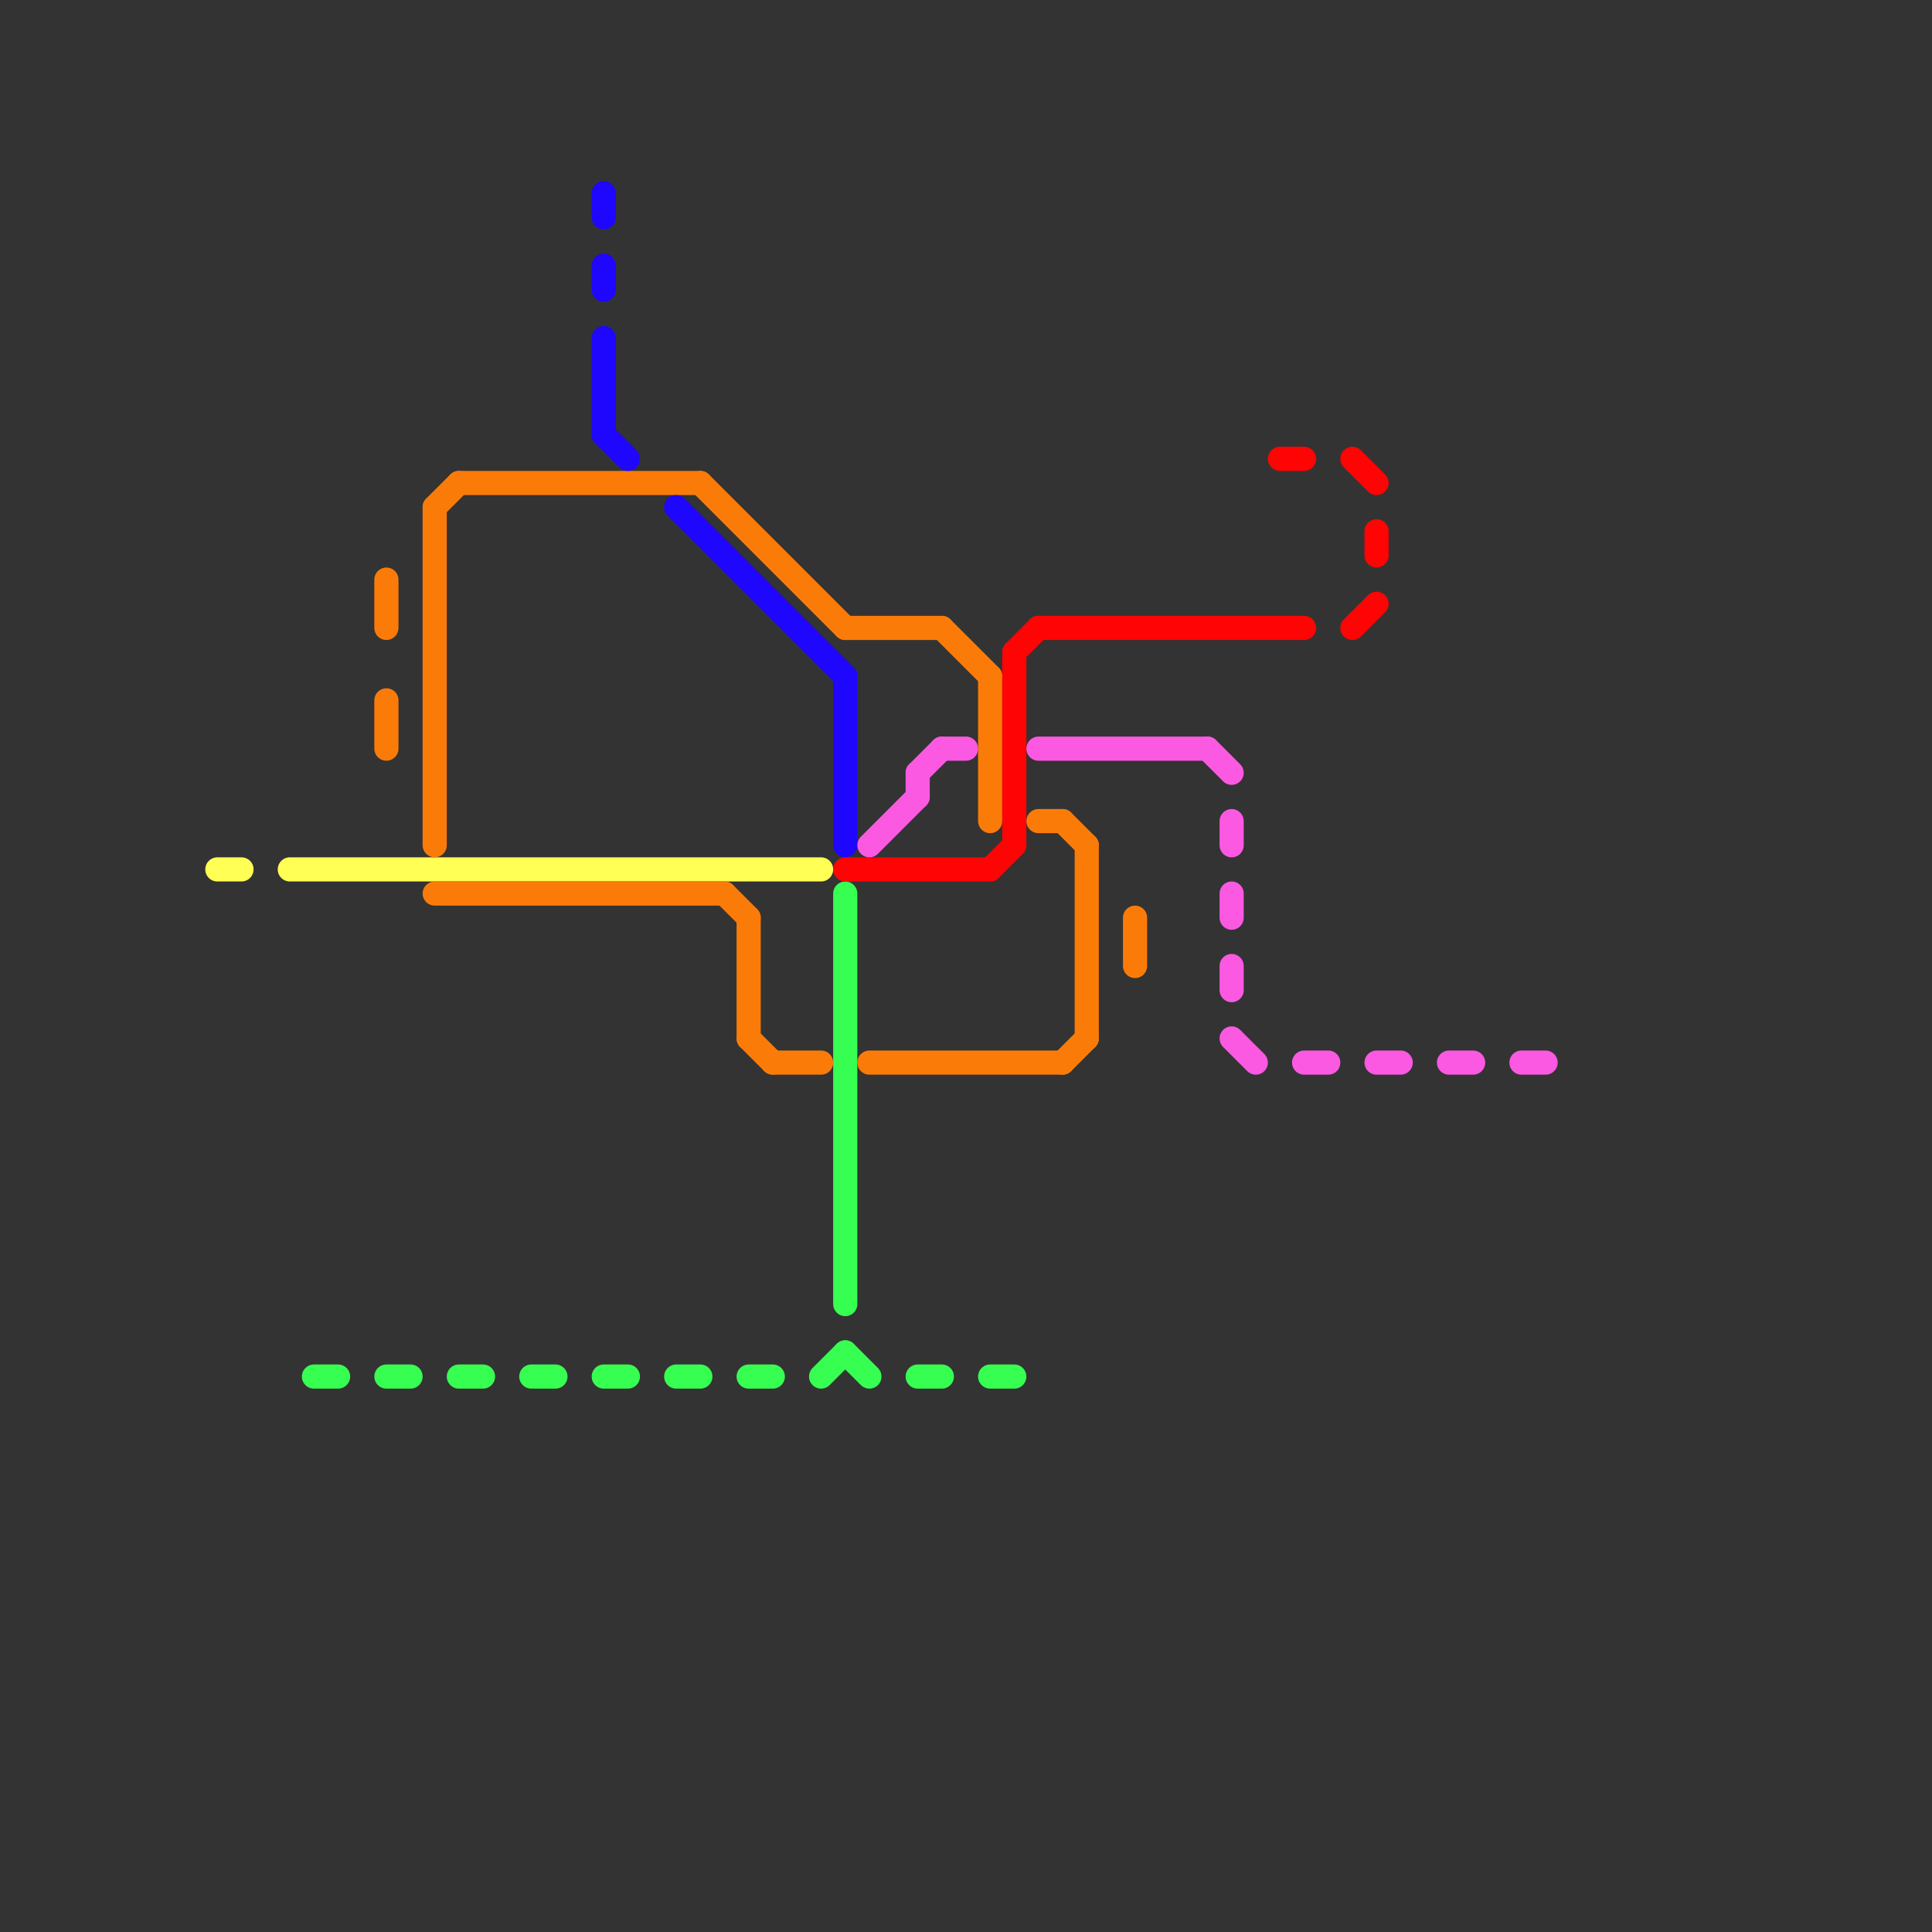 
<svg version="1.1" xmlns="http://www.w3.org/2000/svg" viewBox="0 0 80 80">
<rect x="0" y="0" width="80" height="80" fill="#333333" stroke="none"/>
<style>text { font: 1px Helvetica; font-weight: 600; white-space: pre; dominant-baseline: central; } line { stroke-width: 1; fill: none; stroke-linecap: round; stroke-linejoin: round; } .c0 { stroke: #ffff55 } .c1 { stroke: #37ff51 } .c2 { stroke: #fb7b09 } .c3 { stroke: #1f06fd } .c4 { stroke: #ff0404 } .c5 { stroke: #fb59e2 }</style><defs><g id="wm-xf"><circle r="1.2" fill="#000"/><circle r="0.9" fill="#fff"/><circle r="0.6" fill="#000"/><circle r="0.3" fill="#fff"/></g><g id="wm"><circle r="0.6" fill="#000"/><circle r="0.3" fill="#fff"/></g></defs><line class="c0" x1="9" y1="36" x2="10" y2="36"/><line class="c0" x1="12" y1="36" x2="34" y2="36"/><line class="c1" x1="35" y1="37" x2="35" y2="54"/><line class="c1" x1="41" y1="57" x2="42" y2="57"/><line class="c1" x1="35" y1="56" x2="36" y2="57"/><line class="c1" x1="31" y1="57" x2="32" y2="57"/><line class="c1" x1="34" y1="57" x2="35" y2="56"/><line class="c1" x1="13" y1="57" x2="14" y2="57"/><line class="c1" x1="25" y1="57" x2="26" y2="57"/><line class="c1" x1="28" y1="57" x2="29" y2="57"/><line class="c1" x1="19" y1="57" x2="20" y2="57"/><line class="c1" x1="38" y1="57" x2="39" y2="57"/><line class="c1" x1="22" y1="57" x2="23" y2="57"/><line class="c1" x1="16" y1="57" x2="17" y2="57"/><line class="c2" x1="18" y1="37" x2="30" y2="37"/><line class="c2" x1="44" y1="44" x2="45" y2="43"/><line class="c2" x1="45" y1="35" x2="45" y2="43"/><line class="c2" x1="47" y1="38" x2="47" y2="40"/><line class="c2" x1="32" y1="44" x2="34" y2="44"/><line class="c2" x1="35" y1="26" x2="39" y2="26"/><line class="c2" x1="36" y1="44" x2="44" y2="44"/><line class="c2" x1="43" y1="34" x2="44" y2="34"/><line class="c2" x1="18" y1="21" x2="18" y2="35"/><line class="c2" x1="39" y1="26" x2="41" y2="28"/><line class="c2" x1="31" y1="43" x2="32" y2="44"/><line class="c2" x1="19" y1="20" x2="29" y2="20"/><line class="c2" x1="41" y1="28" x2="41" y2="34"/><line class="c2" x1="31" y1="38" x2="31" y2="43"/><line class="c2" x1="16" y1="29" x2="16" y2="31"/><line class="c2" x1="18" y1="21" x2="19" y2="20"/><line class="c2" x1="29" y1="20" x2="35" y2="26"/><line class="c2" x1="16" y1="24" x2="16" y2="26"/><line class="c2" x1="44" y1="34" x2="45" y2="35"/><line class="c2" x1="30" y1="37" x2="31" y2="38"/><line class="c3" x1="25" y1="8" x2="25" y2="9"/><line class="c3" x1="35" y1="28" x2="35" y2="35"/><line class="c3" x1="25" y1="11" x2="25" y2="12"/><line class="c3" x1="25" y1="14" x2="25" y2="18"/><line class="c3" x1="28" y1="21" x2="35" y2="28"/><line class="c3" x1="25" y1="18" x2="26" y2="19"/><line class="c4" x1="41" y1="36" x2="42" y2="35"/><line class="c4" x1="35" y1="36" x2="41" y2="36"/><line class="c4" x1="42" y1="27" x2="42" y2="35"/><line class="c4" x1="43" y1="26" x2="54" y2="26"/><line class="c4" x1="56" y1="19" x2="57" y2="20"/><line class="c4" x1="57" y1="22" x2="57" y2="23"/><line class="c4" x1="42" y1="27" x2="43" y2="26"/><line class="c4" x1="56" y1="26" x2="57" y2="25"/><line class="c4" x1="53" y1="19" x2="54" y2="19"/><line class="c5" x1="54" y1="44" x2="55" y2="44"/><line class="c5" x1="63" y1="44" x2="64" y2="44"/><line class="c5" x1="39" y1="31" x2="40" y2="31"/><line class="c5" x1="57" y1="44" x2="58" y2="44"/><line class="c5" x1="38" y1="32" x2="38" y2="33"/><line class="c5" x1="51" y1="34" x2="51" y2="35"/><line class="c5" x1="43" y1="31" x2="50" y2="31"/><line class="c5" x1="51" y1="37" x2="51" y2="38"/><line class="c5" x1="50" y1="31" x2="51" y2="32"/><line class="c5" x1="60" y1="44" x2="61" y2="44"/><line class="c5" x1="36" y1="35" x2="38" y2="33"/><line class="c5" x1="38" y1="32" x2="39" y2="31"/><line class="c5" x1="51" y1="43" x2="52" y2="44"/><line class="c5" x1="51" y1="40" x2="51" y2="41"/>
</svg>
